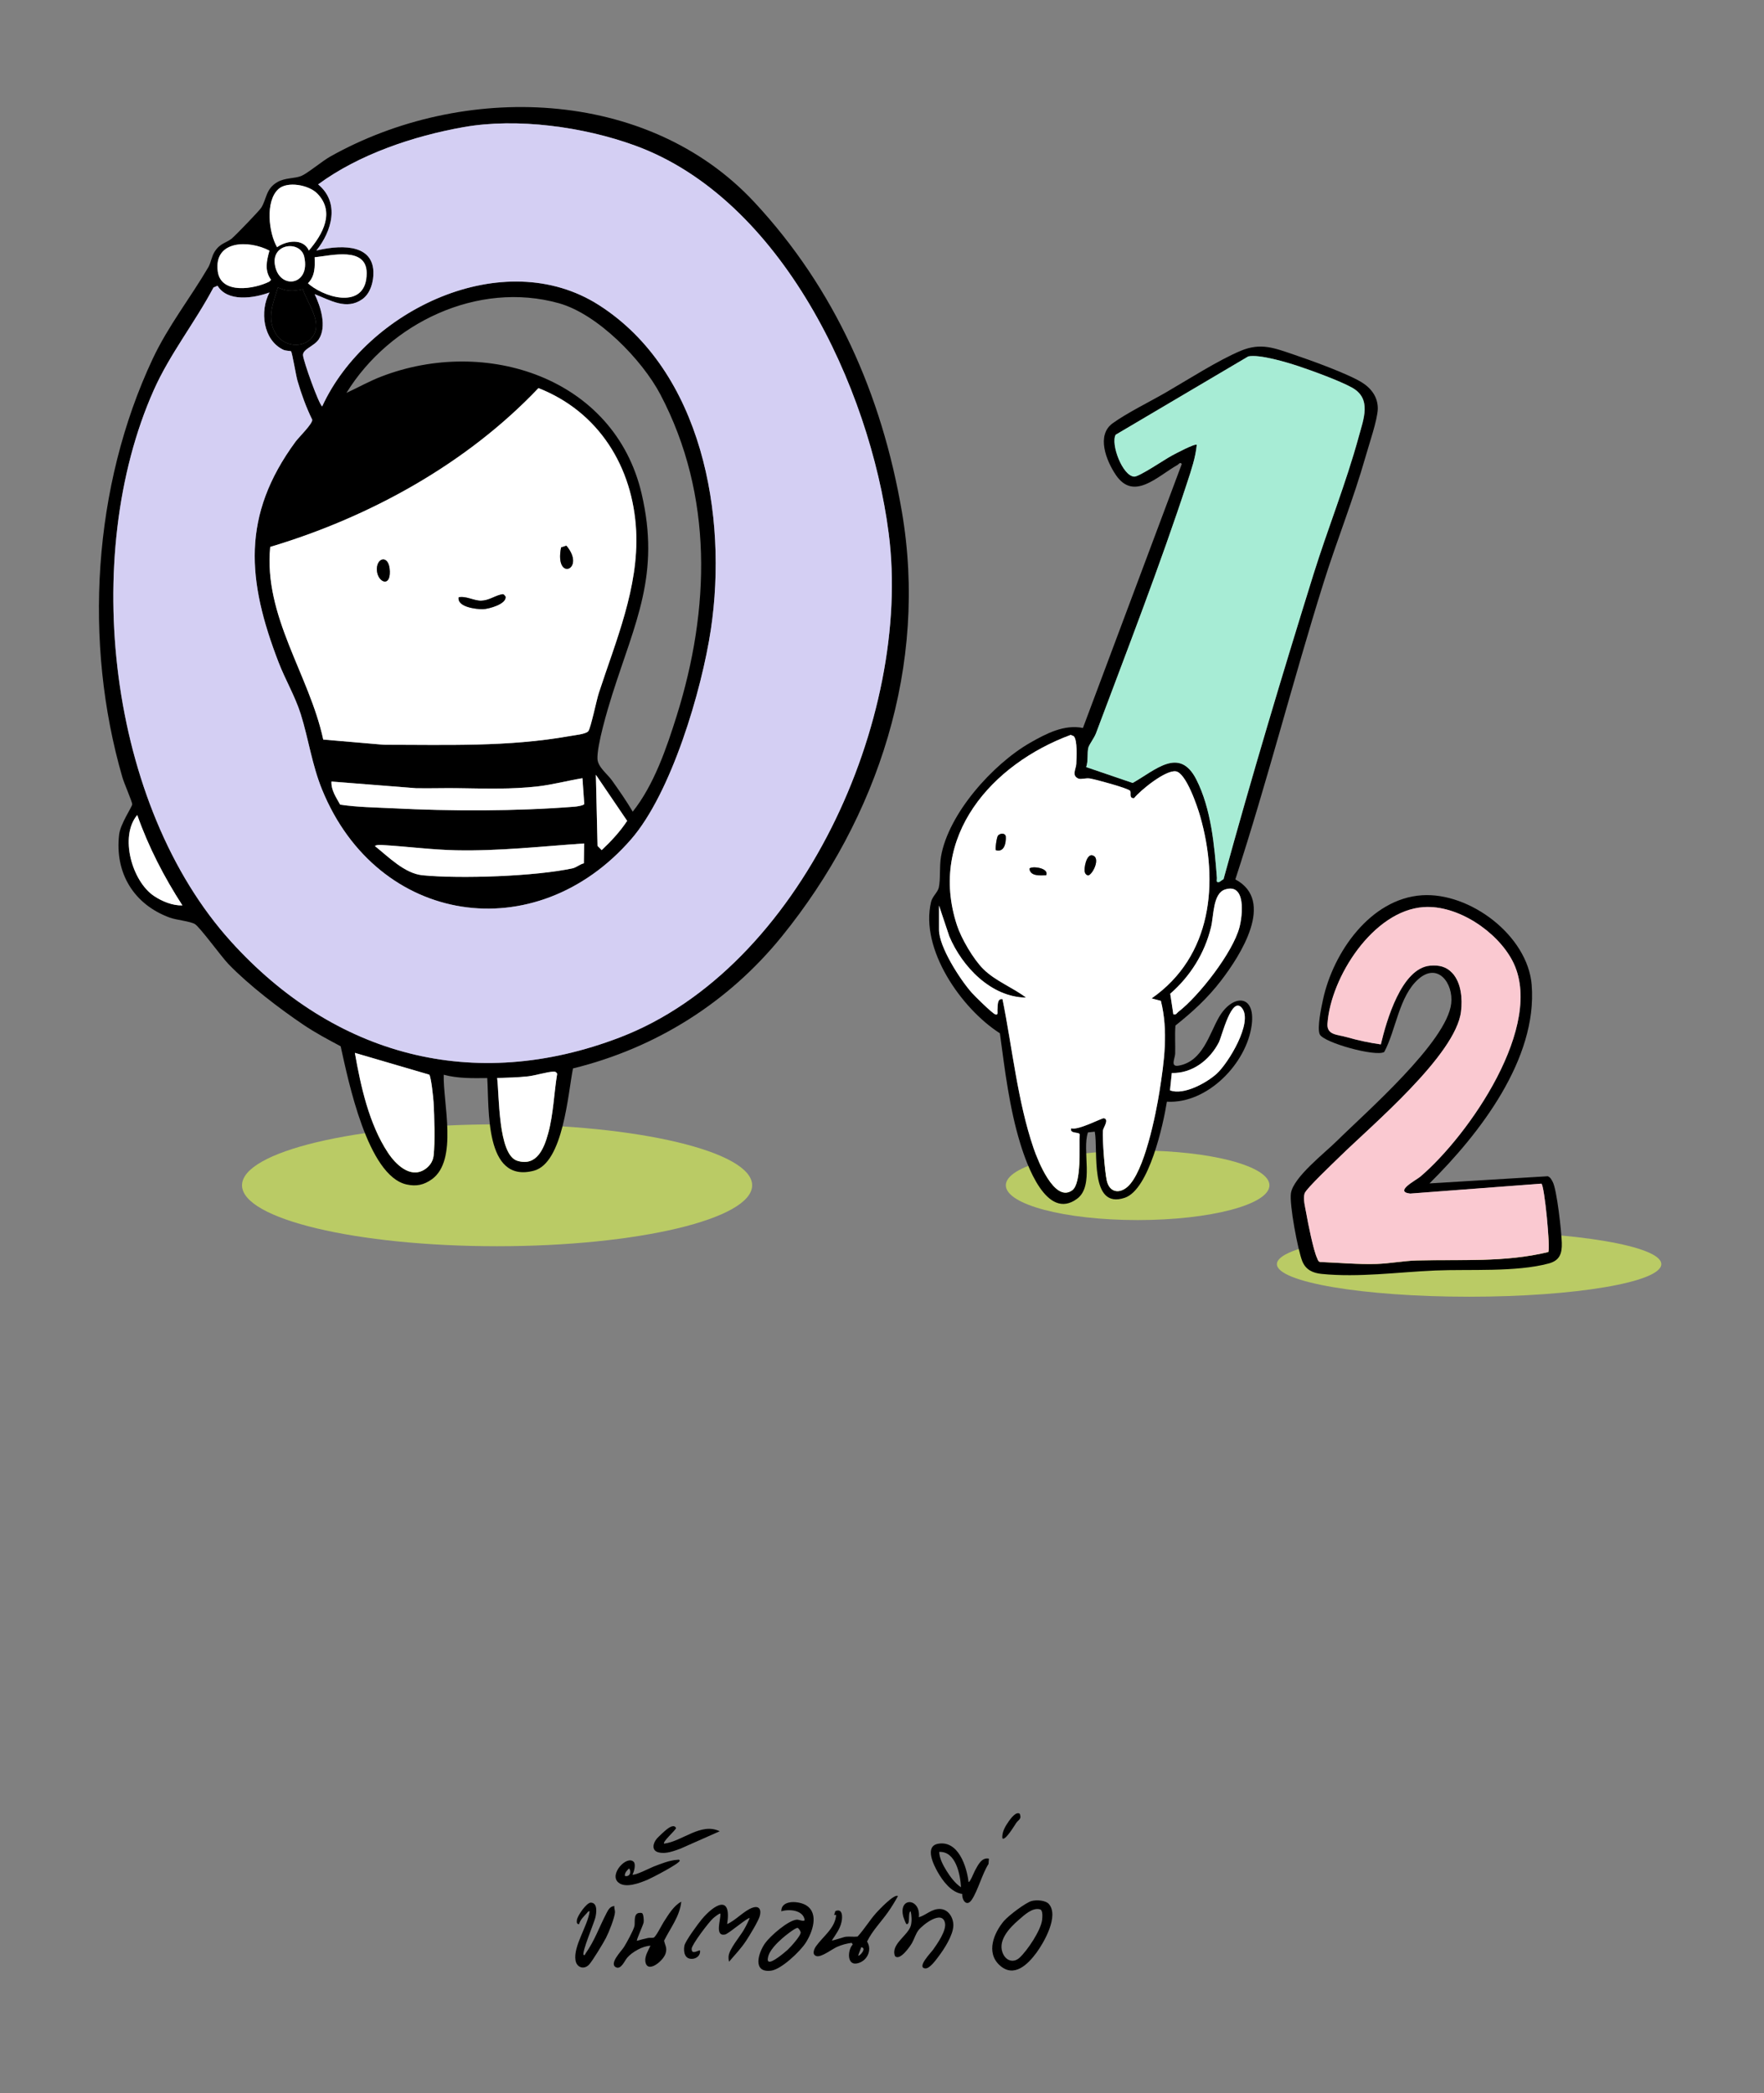 <?xml version="1.0" encoding="UTF-8"?>
<svg id="Layer_1" xmlns="http://www.w3.org/2000/svg" version="1.1" viewBox="0 0 243.58 288.9">
  <rect x="0" y="0" width="243.58" height="288.9" fill="#808080" stroke="none"/>
  <!-- Generator: Adobe Illustrator 29.8.2, SVG Export Plug-In . SVG Version: 2.1.1 Build 3)  -->
  <defs>
    <style>
      .st0 {
        fill: #d4cff3;
      }

      .st1 {
        fill: #fff;
      }

      .st2 {
        fill: #bacb65;
      }

      .st3 {
        fill: #a7ecd5;
      }

      .st4 {
        fill: #fac9d1;
      }
    </style>
  </defs>
  <g>
    <ellipse class="st2" cx="68.64" cy="163.6" rx="35.22" ry="8.41"/>
    <ellipse class="st2" cx="157.09" cy="163.6" rx="18.2" ry="4.8"/>
    <ellipse class="st2" cx="202.86" cy="174.48" rx="26.54" ry="4.5"/>
    <g>
      <path d="M32.05,32.88c.48-.39,3.74-3.77,4.01-4.19.78-1.21.61-2.61,2.23-3.55,1.08-.63,2.37-.47,3.31-.85.87-.36,2.89-2.06,4.02-2.69,18.24-10.24,43.72-9.59,58.52,6.28,11.17,11.98,17.63,26.63,20.39,42.72,3.63,21.16-3.25,42.23-16.58,58.66-7.4,9.12-17.39,15.4-28.83,18.21-.69,3.44-1.33,13.05-5.41,14.12-6.86,1.79-6.14-8.67-6.43-12.79-2.01.02-4.05.07-6.01-.46-.11,3.85,2.01,11.81-1.64,14.43-1.09.78-2.14,1.01-3.47.72-5.42-1.17-8.08-14.41-9.12-19.08-1.75-.93-3.48-1.85-5.13-2.96-3.33-2.24-7.58-5.5-10.35-8.37-1-1.04-3.92-5.07-4.64-5.53-.62-.39-2.56-.56-3.49-.9-4.95-1.82-7.6-6.15-6.98-11.46.18-1.5,1.81-3.85,1.81-4.18s-1.16-3-1.36-3.72c-5.4-18.62-4.08-40.16,4.18-57.75,2.15-4.57,5.2-8.41,7.69-12.66.36-.62.43-1.44.87-2.14.76-1.2,1.59-1.18,2.43-1.86ZM30.04,39.44l-.56.24c-2.56,4.84-6.02,9.15-8.25,14.17-10.18,22.84-6.34,57.32,10.67,76.11,14.26,15.76,33.5,20.96,53.69,13.23,24.97-9.57,40.43-44.12,37.12-69.61-2.62-20.17-14.8-46.13-35.04-53.5-7.08-2.58-16.27-3.85-23.68-2.53-6.89,1.23-14.43,3.76-20.06,7.9,3.04,2.52,1.9,6.45-.24,9.13,2.81-.68,7.71-1.16,7.87,2.89.06,1.35-.39,3.02-1.52,3.82-2.2,1.56-4.44.14-6.59-.69.84,1.75,1.7,4.48.57,6.23-.61.94-2.21,1.35-2.18,2.18.03.76,2.21,6.88,2.65,7.08,6.09-13.26,25.04-22.42,38.23-13.97,14.25,9.12,17.79,29.07,15.44,44.76-1.26,8.4-5.44,22.56-11.02,28.97-13.18,15.15-34.99,11.88-42.65-6.83-1.41-3.44-1.88-7-2.96-10.45-.78-2.47-2.12-4.72-3.05-7.12-4.38-11.32-5.18-20.28,2.33-30.49.45-.61,2.41-2.51,2.3-3.04-.84-1.7-1.5-3.53-2.03-5.35-.2-.67-.74-3.93-.89-4.08-.07-.07-.73-.05-1.06-.21-2.82-1.34-3.27-5.37-1.92-7.91-2.2.81-5.8,1.35-7.17-.93ZM18.95,112.49c-2.49,2.98-.69,9.19,2.33,11.19,1.11.74,2.55,1.33,3.91,1.29-2.54-3.91-4.69-8.07-6.24-12.48ZM37.21,34.59c-2.82-1.49-7.72-1.47-7.14,2.86.43,3.23,5.08,2.45,7.14,1.4l.22-.23c-.94-1.31-.62-2.63-.22-4.04ZM44.63,102.07l8.41.72c8.63,0,17.11.32,25.63-1.2.62-.11,2.23-.25,2.57-.67s1.14-4.31,1.45-5.26c2.34-7.18,5.54-14.59,5.16-22.37-.44-8.84-5.16-16.46-13.49-19.73-9.91,10.44-23.29,17.81-37.04,21.92-.94,9.58,5.37,17.6,7.32,26.58ZM38.44,26.1c-1.85,1.68-1.33,6.06-.18,8.02,1.29-.92,3.62-1.26,4.39.46,1.94-2.25,3.65-5.33,1.16-7.87-1.17-1.19-4.13-1.74-5.37-.61ZM38.37,39.67c-.63,2.19-1.62,4.23-.28,6.41,1.26,2.06,4.55,2.05,5.41-.23.69-1.84-1.13-4.21-1.69-5.93-1.3.31-2.22.32-3.44-.25ZM37.95,36.49c.52,3.57,4.98,2.99,4.06-1.05-.52-2.27-4.49-1.89-4.06,1.05ZM43.45,35.51c.05,1.27.06,2.62-.92,3.58l.24.22c2.62,2.06,7.87,3.23,7.87-1.61,0-3.7-4.88-2.43-7.18-2.19ZM45.76,107.87c-.06,1.2.66,2.2,1.2,3.19,2.42.36,4.81.38,7.24.5,8.1.41,17.08.42,25.18-.22.23-.02,1.23-.16,1.29-.37l-.25-3.56c-2.04.34-4.1.89-6.15,1.13-3.66.42-7.18.3-10.83.25-2-.03-4.01.05-6.02,0l-11.67-.92ZM87.37,112.03c2.93-3.68,4.66-8.74,6.07-13.23,4.61-14.7,5.08-30.42-2.25-44.35-2.53-4.81-8.66-11.09-13.99-12.59-11.23-3.15-23.42,2.72-29.36,12.37,1.61-.74,3.13-1.61,4.8-2.25,14.39-5.57,32.21.1,35.96,16.17,2.6,11.14-.88,17.69-4.07,27.75-.63,1.99-2.11,6.97-2.03,8.85.05,1.11,1.35,2.07,1.96,2.91,1.01,1.41,2.03,2.88,2.91,4.37ZM49,145.32c.82,4.64,1.94,9.82,4.58,13.8,1.04,1.57,3.01,3.53,4.98,2.35.7-.42,1.21-1.1,1.31-1.92.22-1.86.12-5.46,0-7.41-.04-.65-.33-3.44-.59-3.8l-10.28-3.01ZM80.66,116.42c-5.9.4-11.76,1.06-17.69.94-3.29-.07-6.63-.51-9.92-.71-.36-.02-.99-.08-1.28.12,1.87,1.49,4.11,3.8,6.59,4.04,5.2.51,15.67.15,20.75-.97.48-.11.99-.57,1.52-.68l.04-2.74ZM68.64,148.79c.3,2.34.12,10.61,2.78,11.43,2.67.82,3.69-1.66,4.27-3.8.73-2.68.79-5.49,1.24-8.21-.14-.23-.21-.29-.49-.29-.83,0-2.52.53-3.53.65-1.36.15-2.9.2-4.28.23ZM82.28,106.94l.23,9.82.57.58c1.3-1.23,2.53-2.54,3.52-4.04l-4.32-6.36Z"/>
      <path d="M149.54,100.47l13.64-36.41c-.19-.36-.41.01-.58.11-2.8,1.58-6.05,5.05-8.53,1.37-1.32-1.96-2.71-5.46-.44-7.11,1.91-1.39,5.15-2.99,7.32-4.24,2.99-1.73,7.35-4.52,10.4-5.78,2.73-1.13,4.58-.39,7.21.5,2.35.79,7.57,2.67,9.52,3.89,1.29.81,2.2,2.04,2.17,3.63-.03,1.49-1.24,5-1.7,6.64-1.67,5.86-3.96,11.53-5.78,17.34-4.26,13.59-7.77,27.43-12.19,40.97,5.57,2.95.68,10.52-1.98,13.98-1.84,2.4-3.94,4.32-6.29,6.19-.11,1.29,0,2.59-.04,3.89-.02.64-.71,1.85.47,1.65,3.34-.58,4.22-4.33,5.58-6.69,1.86-3.21,5.07-3.24,4.52,1.06-.68,5.3-6.11,10.93-11.71,10.6-.5,3.14-2.46,12.12-5.81,13.26-4.95,1.68-3.65-6.59-4.15-9.12l-.94.1c-.86,2.49.91,7.37-1.49,9.15-4.22,3.14-6.99-4.78-7.86-7.63-1.5-4.89-2.13-10.14-2.81-15.2-5.31-3.39-11.07-11.61-9.5-18.15.18-.74.92-1.33,1.06-1.95.26-1.14.07-2.92.31-4.31,1.04-5.94,7.18-12.75,12.29-15.68,2.21-1.26,4.71-2.58,7.31-2.05ZM129.66,124.98v3.35c0,2.39,2.91,6.87,4.5,8.67.47.53,2.78,2.8,3.24,3,.5.21.31-.39.33-.58.07-.49-.08-1.65.7-1.5,1.35,6.71,2.07,14.09,4.29,20.57.54,1.58,2.88,7.58,5.33,5.81,1.33-.97.94-6.13,1.04-7.73-.1-.37-1.43-.04-1.17-.83.89.34,4.27-1.44,4.5-1.39.8.16-.11,1.32-.13,1.73-.08,1.23.26,5.63.54,6.88.35,1.58,1.67,1.88,2.84.87,2.35-2.03,3.94-10.04,4.43-13.14.66-4.18,1.24-8.37.2-12.54l-1.28-.34c8.33-5.8,9.33-16,6.69-25.19-.37-1.3-1.94-5.95-3.35-6.15-1.42-.2-4.84,2.57-5.77,3.71-.78.02-.3-.81-.56-1.04-.42-.38-4.7-1.54-5.51-1.68-.57-.1-1.26.16-1.61.01-.98-.41-.32-1.33-.29-2.03.03-.88.19-3.25-.35-3.82l-.42-.18c-10.88,4.02-19.73,14-15.71,26.27.6,1.83,2.27,4.7,3.65,6.06,1.69,1.66,4.04,2.52,5.89,3.93-4.82-.04-8.84-4.27-10.6-8.47l-1.42-4.24ZM165.26,61.4c-.17,1.75-.74,3.41-1.28,5.07-3.75,11.47-8.39,23.41-12.64,34.75-.24.63-.94,1.54-1.05,1.96-.2.77,0,1.85-.3,2.69l6.42,2.19c3.11-1.74,6.46-5.07,8.79-.48,2.05,4.03,2.51,9.15,2.84,13.58.02.34-.18.68.34.57l.58-.4c3.88-14.09,8.07-28.12,12.42-42.08,1.96-6.29,4.51-12.62,6.24-18.96.68-2.48,1.83-5.28-.93-6.8-1.7-.94-5.5-2.33-7.43-2.97-1.62-.53-5.35-1.65-6.89-1.33l-18.31,10.81c-.71,1.28.94,5.68,2.56,5.78.67.04,4.23-2.39,5.18-2.89.49-.26,3.23-1.73,3.47-1.5ZM161.8,148.1l-.25,2.39c1.86.73,5.04-1.01,6.46-2.3,1.59-1.45,5-7.03,3.51-9.01-1.43-1.9-2.8,3.86-3.22,4.68-1.24,2.43-3.66,4.32-6.51,4.24ZM162.02,140c.4.1.46-.17.69-.34,2.86-2.2,7.53-8.2,8.44-11.67.43-1.63.93-6.15-1.98-5.22-1.71.54-1.56,3.59-1.95,5.22-.88,3.6-2.84,6.75-5.63,9.17l.43,2.84Z"/>
      <path d="M184.59,157.49c3.97-3.93,15.21-13.68,15.8-18.99.31-2.79-1.85-5.71-4.52-3.37-2.71,2.38-3.1,7.05-4.73,10.07-1.16.7-8.35-1.28-8.9-2.43-.41-.85.23-3.81.46-4.86,1.4-6.44,6.52-13.86,13.64-14.34,6.63-.44,14.61,5.56,15.16,12.37.82,10.24-7.24,20.61-14.11,27.4l16.34-.99c.35.16.49.43.66.75.6,1.07,1.23,6.97,1.27,8.45.04,1.48-.29,2.43-1.8,2.84-4.53,1.22-10.96.77-15.67.97-5.15.22-10.57.99-15.7.47-1.2-.12-2.17-.55-2.66-1.74-.61-1.5-1.82-7.92-1.57-9.42.38-2.23,4.66-5.52,6.34-7.19ZM200.54,134.3c1.25,1.35,1.43,3.59,1.21,5.33-.74,6-12.31,15.67-16.74,20.02-.8.79-4.65,4.42-4.86,5.08-.25.77.09,1.96.24,2.79.22,1.3.99,5.11,1.49,6.14.1.21.12.45.4.53,2.62.1,5.21.35,7.84.27,1.73-.05,3.81-.44,5.53-.48,6.13-.16,12.09.3,18.14-1.16.33-.34-.51-9.15-.94-9.44l-18.12,1.37c-2.28-.26.81-1.84,1.39-2.33,6.63-5.62,17.37-20.98,12.72-29.82-2.13-4.05-7.57-7.71-12.25-7.39-6.97.48-12.84,9.69-13.28,16.09-.11,1.59,1.38,1.49,2.71,1.87,1.53.44,3.09.76,4.66.99.77-3.27,2.85-10.54,6.82-10.87,1.2-.1,2.21.11,3.05,1.02Z"/>
      <path class="st0" d="M30.04,39.44c1.37,2.27,4.97,1.74,7.17.93-1.36,2.54-.91,6.57,1.92,7.91.33.16.99.14,1.06.21.15.14.69,3.41.89,4.08.54,1.82,1.19,3.65,2.03,5.35.11.53-1.85,2.43-2.3,3.04-7.5,10.21-6.7,19.17-2.33,30.49.93,2.4,2.27,4.65,3.05,7.12,1.08,3.45,1.55,7.01,2.96,10.45,7.66,18.71,29.46,21.98,42.65,6.83,5.58-6.41,9.76-20.57,11.02-28.97,2.35-15.7-1.19-35.64-15.44-44.76-13.2-8.45-32.14.7-38.23,13.97-.44-.21-2.63-6.32-2.65-7.08-.03-.83,1.57-1.24,2.18-2.18,1.14-1.75.27-4.48-.57-6.23,2.15.83,4.39,2.26,6.59.69,1.13-.8,1.57-2.47,1.52-3.82-.17-4.05-5.07-3.57-7.87-2.89,2.14-2.68,3.28-6.61.24-9.13,5.63-4.15,13.17-6.68,20.06-7.9,7.41-1.32,16.6-.05,23.68,2.53,20.24,7.36,32.43,33.32,35.04,53.5,3.31,25.5-12.15,60.05-37.12,69.61-20.19,7.73-39.42,2.53-53.69-13.23-17-18.79-20.84-53.27-10.67-76.11,2.23-5.01,5.69-9.33,8.25-14.17l.56-.24Z"/>
      <path class="st1" d="M44.63,102.07c-1.94-8.98-8.25-17-7.32-26.58,13.75-4.11,27.13-11.48,37.04-21.92,8.33,3.27,13.05,10.89,13.49,19.73.38,7.78-2.82,15.19-5.16,22.37-.31.95-1.11,4.85-1.45,5.26s-1.95.55-2.57.67c-8.52,1.52-17,1.19-25.63,1.2l-8.41-.72ZM52.05,78.8c.15,1.55,1.83,2.3,1.78.08-.06-2.45-1.96-1.95-1.78-.08ZM63.33,82.44c-.23,1.33,2.39,1.65,3.35,1.64.8-.01,3.34-.72,3.12-1.75-.28-.36-.29-.35-.7-.25-.81.2-1.68.81-2.66.83s-2.04-.67-3.11-.47ZM77.48,75.56c-.96,4.78,3.5,3.07.73-.24l-.73.24Z"/>
      <path class="st1" d="M49,145.32l10.28,3.01c.26.36.55,3.15.59,3.8.11,1.95.22,5.55,0,7.41-.1.82-.61,1.5-1.31,1.92-1.97,1.18-3.94-.78-4.98-2.35-2.63-3.98-3.76-9.16-4.58-13.8Z"/>
      <path class="st1" d="M45.76,107.87l11.67.92c2,.04,4.01-.04,6.02,0,3.64.05,7.16.17,10.83-.25,2.05-.24,4.11-.79,6.15-1.13l.25,3.56c-.06.21-1.06.35-1.29.37-8.1.64-17.08.64-25.18.22-2.43-.12-4.82-.14-7.24-.5-.54-.99-1.26-1.99-1.2-3.19Z"/>
      <path class="st1" d="M80.66,116.42l-.04,2.74c-.52.11-1.03.57-1.52.68-5.08,1.12-15.55,1.48-20.75.97-2.48-.24-4.72-2.55-6.59-4.04.29-.21.92-.15,1.28-.12,3.29.2,6.63.64,9.92.71,5.93.13,11.79-.54,17.69-.94Z"/>
      <path class="st1" d="M68.64,148.79c1.38-.04,2.91-.08,4.28-.23,1-.11,2.7-.64,3.53-.65.28,0,.34.06.49.29-.45,2.73-.51,5.54-1.24,8.21-.58,2.14-1.6,4.62-4.27,3.8-2.66-.82-2.48-9.09-2.78-11.43Z"/>
      <path class="st1" d="M38.44,26.1c1.24-1.13,4.2-.58,5.37.61,2.48,2.53.78,5.61-1.16,7.87-.76-1.72-3.1-1.38-4.39-.46-1.15-1.96-1.66-6.34.18-8.02Z"/>
      <path class="st1" d="M43.45,35.51c2.31-.24,7.18-1.51,7.18,2.19,0,4.84-5.24,3.67-7.87,1.61l-.24-.22c.99-.96.98-2.31.92-3.58Z"/>
      <path d="M38.37,39.67c1.22.57,2.14.55,3.44.25.56,1.72,2.38,4.09,1.69,5.93-.86,2.28-4.15,2.29-5.41.23-1.34-2.18-.35-4.22.28-6.41Z"/>
      <path class="st1" d="M37.21,34.59c-.39,1.42-.72,2.74.22,4.04l-.22.23c-2.06,1.05-6.71,1.83-7.14-1.4-.58-4.33,4.32-4.35,7.14-2.86Z"/>
      <path class="st1" d="M18.95,112.49c1.56,4.41,3.71,8.57,6.24,12.48-1.36.04-2.8-.55-3.91-1.29-3.03-2.01-4.83-8.21-2.33-11.19Z"/>
      <path class="st1" d="M82.28,106.94l4.32,6.36c-.99,1.5-2.21,2.81-3.52,4.04l-.57-.58-.23-9.82Z"/>
      <path class="st1" d="M37.95,36.49c-.43-2.94,3.54-3.32,4.06-1.05.92,4.04-3.54,4.62-4.06,1.05Z"/>
      <path class="st1" d="M129.66,124.98l1.42,4.24c1.76,4.2,5.78,8.42,10.6,8.47-1.86-1.41-4.21-2.27-5.89-3.93-1.38-1.36-3.05-4.22-3.65-6.06-4.02-12.27,4.83-22.25,15.71-26.27l.42.18c.53.57.38,2.94.35,3.82-.03.7-.69,1.62.29,2.03.35.15,1.04-.11,1.61-.01.82.14,5.1,1.3,5.51,1.68.25.23-.22,1.06.56,1.04.93-1.14,4.35-3.91,5.77-3.71,1.41.2,2.98,4.85,3.35,6.15,2.65,9.19,1.64,19.39-6.69,25.19l1.28.34c1.04,4.17.46,8.36-.2,12.54-.49,3.1-2.08,11.11-4.43,13.14-1.17,1.01-2.49.71-2.84-.87-.28-1.25-.62-5.65-.54-6.88.03-.41.93-1.57.13-1.73-.23-.05-3.61,1.73-4.5,1.39-.26.79,1.07.47,1.17.83-.1,1.6.3,6.77-1.04,7.73-2.45,1.78-4.78-4.22-5.33-5.81-2.21-6.48-2.93-13.86-4.29-20.57-.79-.15-.64,1-.7,1.5-.03.19.16.79-.33.58-.46-.2-2.77-2.47-3.24-3-1.59-1.8-4.5-6.29-4.5-8.67v-3.35ZM137.81,115.33c-.2.24-.41,1.91-.29,2.02,1.15.33,1.43-1.01,1.36-1.93-.14-.51-.82-.39-1.07-.09ZM142.15,119.89c.1,1.11,1.53.94,2.31.92.45-1.02-2-1.32-2.31-.92ZM149.81,120.43c.07.22.29.44.54.38.75-.44,1.6-2.56.44-2.76-.76-.13-1.17,1.79-.98,2.38Z"/>
      <path class="st3" d="M165.26,61.4c-.24-.23-2.99,1.24-3.47,1.5-.95.51-4.51,2.93-5.18,2.89-1.62-.1-3.26-4.5-2.56-5.78l18.31-10.81c1.54-.32,5.27.79,6.89,1.33,1.93.64,5.74,2.03,7.43,2.97,2.76,1.53,1.6,4.32.93,6.8-1.73,6.34-4.27,12.67-6.24,18.96-4.35,13.96-8.55,27.98-12.42,42.08l-.58.4c-.52.11-.32-.23-.34-.57-.33-4.43-.79-9.55-2.84-13.58-2.34-4.6-5.68-1.26-8.79.48l-6.42-2.19c.31-.84.11-1.92.3-2.69.11-.42.81-1.33,1.05-1.96,4.25-11.34,8.89-23.28,12.64-34.75.54-1.66,1.11-3.32,1.28-5.07Z"/>
      <path class="st1" d="M162.02,140l-.43-2.84c2.78-2.43,4.75-5.57,5.63-9.17.4-1.63.25-4.68,1.95-5.22,2.91-.92,2.41,3.59,1.98,5.22-.91,3.47-5.58,9.47-8.44,11.67-.23.18-.29.45-.69.34Z"/>
      <path class="st1" d="M161.8,148.1c2.85.08,5.27-1.81,6.51-4.24.42-.82,1.78-6.59,3.22-4.68,1.49,1.98-1.92,7.56-3.51,9.01-1.42,1.29-4.6,3.03-6.46,2.3l.25-2.39Z"/>
      <path class="st4" d="M200.54,134.3c-.84-.9-1.85-1.12-3.05-1.02-3.97.33-6.05,7.61-6.82,10.87-1.57-.22-3.14-.55-4.66-.99-1.34-.38-2.82-.28-2.71-1.87.44-6.4,6.31-15.62,13.28-16.09,4.68-.32,10.12,3.34,12.25,7.39,4.65,8.84-6.09,24.2-12.72,29.82-.58.49-3.67,2.07-1.39,2.33l18.12-1.37c.44.28,1.27,9.09.94,9.44-6.05,1.46-12.01,1-18.14,1.16-1.72.04-3.8.43-5.53.48-2.63.08-5.22-.17-7.84-.27-.28-.07-.3-.31-.4-.53-.5-1.03-1.27-4.84-1.49-6.14-.14-.84-.48-2.02-.24-2.79.21-.66,4.06-4.29,4.86-5.08,4.43-4.34,16-14.02,16.74-20.02.22-1.74.04-3.98-1.21-5.33Z"/>
      <path d="M63.33,82.44c1.07-.2,2.1.49,3.11.47s1.85-.63,2.66-.83c.41-.1.42-.11.7.25.22,1.03-2.32,1.73-3.12,1.75-.96.02-3.58-.3-3.35-1.64Z"/>
      <path d="M77.48,75.56l.73-.24c2.78,3.31-1.69,5.03-.73.24Z"/>
      <path d="M52.05,78.8c-.18-1.87,1.72-2.38,1.78.08.05,2.22-1.63,1.47-1.78-.08Z"/>
      <path d="M149.81,120.43c-.19-.58.22-2.51.98-2.38,1.16.2.31,2.32-.44,2.76-.26.05-.47-.16-.54-.38Z"/>
      <path d="M137.81,115.33c.25-.3.93-.42,1.07.09.07.93-.21,2.26-1.36,1.93-.12-.11.09-1.77.29-2.02Z"/>
      <path d="M142.15,119.89c.31-.4,2.76-.1,2.31.92-.78.01-2.21.18-2.31-.92Z"/>
    </g>
  </g>
  <g>
    <path d="M138.67,265.1c.59-.69,2.93-2.48,3.77-2.71.66-.18,1.93-.13,2.41.43,1.38,1.65-.66,5.24-1.72,6.69-1.18,1.6-3.11,3.56-5.1,1.74-1.93-1.77-.78-4.49.63-6.15ZM140.65,265.01c-1.28,1.1-3.07,2.98-2.07,4.81.49.89,1.46,1.09,2.22.38,1.07-.99,2.93-3.76,3.1-5.21.04-.37.13-1.33-.29-1.45-1.06-.3-2.22.83-2.96,1.47Z"/>
    <path d="M107.89,263.81c-.05-1.65,2.49-1.44,3.46-.81,1.78,1.14.81,3.76-.1,5.16-.77,1.19-3.36,3.66-4.77,3.84-2.63.34-1.78-2.49-.81-3.82.7-.97,3.19-3.16,4.37-3.22.29-.01,1.02.33,1.07.04-.2-1.37-2.16-1.54-3.22-1.19ZM108.05,267.51c-.72.63-1.87,1.73-2.01,2.72-.02.16-.08.39.08.5.42.31,2.3-1.3,2.65-1.62.39-.36,1.86-1.96,1.79-2.42-.02-.12-.27-.59-.44-.59-.35,0-1.75,1.12-2.07,1.41Z"/>
    <path d="M115.49,264.31h-.31s.17-.53.17-.53c1.02-.43,1,.81.85,1.5-.21.97-.81,1.75-1.34,2.55.09.07,1.61-.47,1.93-.51.54-.06,1.09.04,1.63-.03.94-1.02,1.64-2.22,2.56-3.25.37-.41,2.52-2.7,3.01-2.33-.42.76-.87,1.5-1.37,2.21-.94,1.34-2.18,2.58-2.89,4.06.77,1.24-.07,2.81-1.45,3.03s-1.22-1.93-.53-2.62l-.14-.23c-.73.1-1.35.26-2.03.56s-2.17,1.47-2.84,1.27-.33-.98-.06-1.36c.97-1.37,2.64-2.48,2.78-4.32ZM118.92,268.77l-.42,1.14c.16.19,1.27-1.06.42-1.14Z"/>
    <path d="M88.66,264.06c.21.13.26,1.02.22,1.27-.06.36-1.03,2.44-.93,2.55.51-.15,1.01-.28,1.53-.39.26-.05.55.02.78-.05.29-.08,1.13-1.76,1.38-2.15.66-1.01,1.35-2.23,2.43-2.81-.19,2-1.5,3.63-2.37,5.38.14.68.45.97.21,1.76-.32,1.06-2.57,2.87-2.8,1.09-.09-.7.41-1.53.71-2.15-1.05.02-2.54.86-3.22,1.66-.35.41-.84,1.65-1.53,1.32-1.03-.48.75-2.26,1.09-2.8s1.33-2.33,1.45-2.91c.1-.48-.14-1.56.51-1.77.12-.04.43-.06.53,0Z"/>
    <path d="M125.74,263.81c-.43.14.02,1.9-.57,1.76-.09-.02-.4-.87-.44-1.02-.71-2.8,2.43-2.58,2.15.08,1.02-.3,1.77-1.19,2.95-1.14s1.85,1.27,1.81,2.32c-.05,1.33-1.27,3.22-2.07,4.27-.35.46-1.21,1.67-1.81,1.61-1.24-.11.84-2.23,1.07-2.56.6-.85,1.87-2.65,1.66-3.7-.38-1.86-3.04.2-3.65.97-.41.52-.58,1.21-.91,1.79-.28.48-1.66,2.49-2.34,1.81-.66-1.65,1.83-2.85,2.19-4.25.15-.59.1-1.37-.03-1.95Z"/>
    <path d="M96.92,264.89c1.67-1.99,4.13-3.51,3.49.68,1.15-.49,2.36-1.87,3.5-2.26.96-.33,1.25.32.99,1.19-.22.72-1.39,2.64-1.85,3.34-.69,1.06-1.56,1.97-2.38,2.92-.07-.21-.08-.56-.06-.78.11-.98,1.51-2.63,2.06-3.54.3-.51.62-1.14.85-1.69-.19-.19-2.92,2.17-3.4,2.26-1.5.3-.55-2.11-.65-2.88-.1-.11-.86.52-.99.63-.57.49-2.94,3.62-2.97,4.2-.05.97,1.02.12,1.15.26.1.66-.48,1.13-1.09,1.15-1.04.04-1.21-.96-1.07-1.8.11-.64,1.9-3.06,2.41-3.67Z"/>
    <path d="M133.74,259.76c.16.16.8-1.43.88-1.56.41-.74.91-1.87,1.93-1.66l-.05.73c-.88,1.37-1.46,3.67-2.32,4.95-.68,1.01-1.36.08-1.31-.81-1.51-.2-2.69-1.78-3.4-3.04-.58-1.02-1.83-3.56.09-3.89,2.77-.47,3.93,3.15,4.18,5.27ZM129.69,255.61c.03.9.53,1.83,1,2.59.49.8,1.22,1.79,2.01,2.29-.1-1.77-.72-4.99-3.01-4.88Z"/>
    <path d="M81.41,263.81c-.2-.04-.25.1-.35.22-.41.45-.95.95-1.1,1.55-.35.02-.33-.3-.3-.56.05-.57,1.33-2.41,1.91-2.41,1.01,0,.79,1.5.62,2.13-.18.69-1.87,4.75-1.61,5.09.26.06.18-.07.27-.19,1.31-1.86,1.87-3.62,2.88-5.54.26-.49.48-.98,1.11-1.02-.06.29.09.58.08.85-.04.76-.86,2.81-1.24,3.54-.34.67-1.92,3.28-2.37,3.73-.71.7-1.68.35-1.84-.62-.33-1.97,1.71-4.78,1.95-6.77Z"/>
    <path d="M87.51,256.99c.31.33.05,1.37-.18,1.74.28.2,2.46-.91,2.91-1.09.99-.38,2.26-.9,3.32-.94.14,0,.18-.09.31.11-.01.4-3.84,2.38-4.43,2.63-1.06.45-3.1,1.25-4.08.37-1.28-1.14,1.22-3.8,2.15-2.82ZM86.29,258.93c.66.17.96-.56.57-1.04-.28.28-.63.6-.57,1.04Z"/>
    <path d="M90.69,253.78c.21-.24,1.11-1.08,1.37-1.28.34-.26,1.05-.75,1.29-.17-.12.35-1.9,1.89-1.65,2.14,2.53-.32,5.1-2.97,7.68-1.71l-5.4,2.39c-.94.34-2,.77-3.02.53-1.03-.24-.81-1.26-.27-1.89Z"/>
    <path d="M140.79,250.33c.05.03.12.35.12.45-.03.37-.38.53-.56.79s-1.55,2.57-1.93,2.17c-.12-.83.42-1.72.89-2.38.26-.36.98-1.35,1.48-1.03Z"/>
  </g>
</svg>